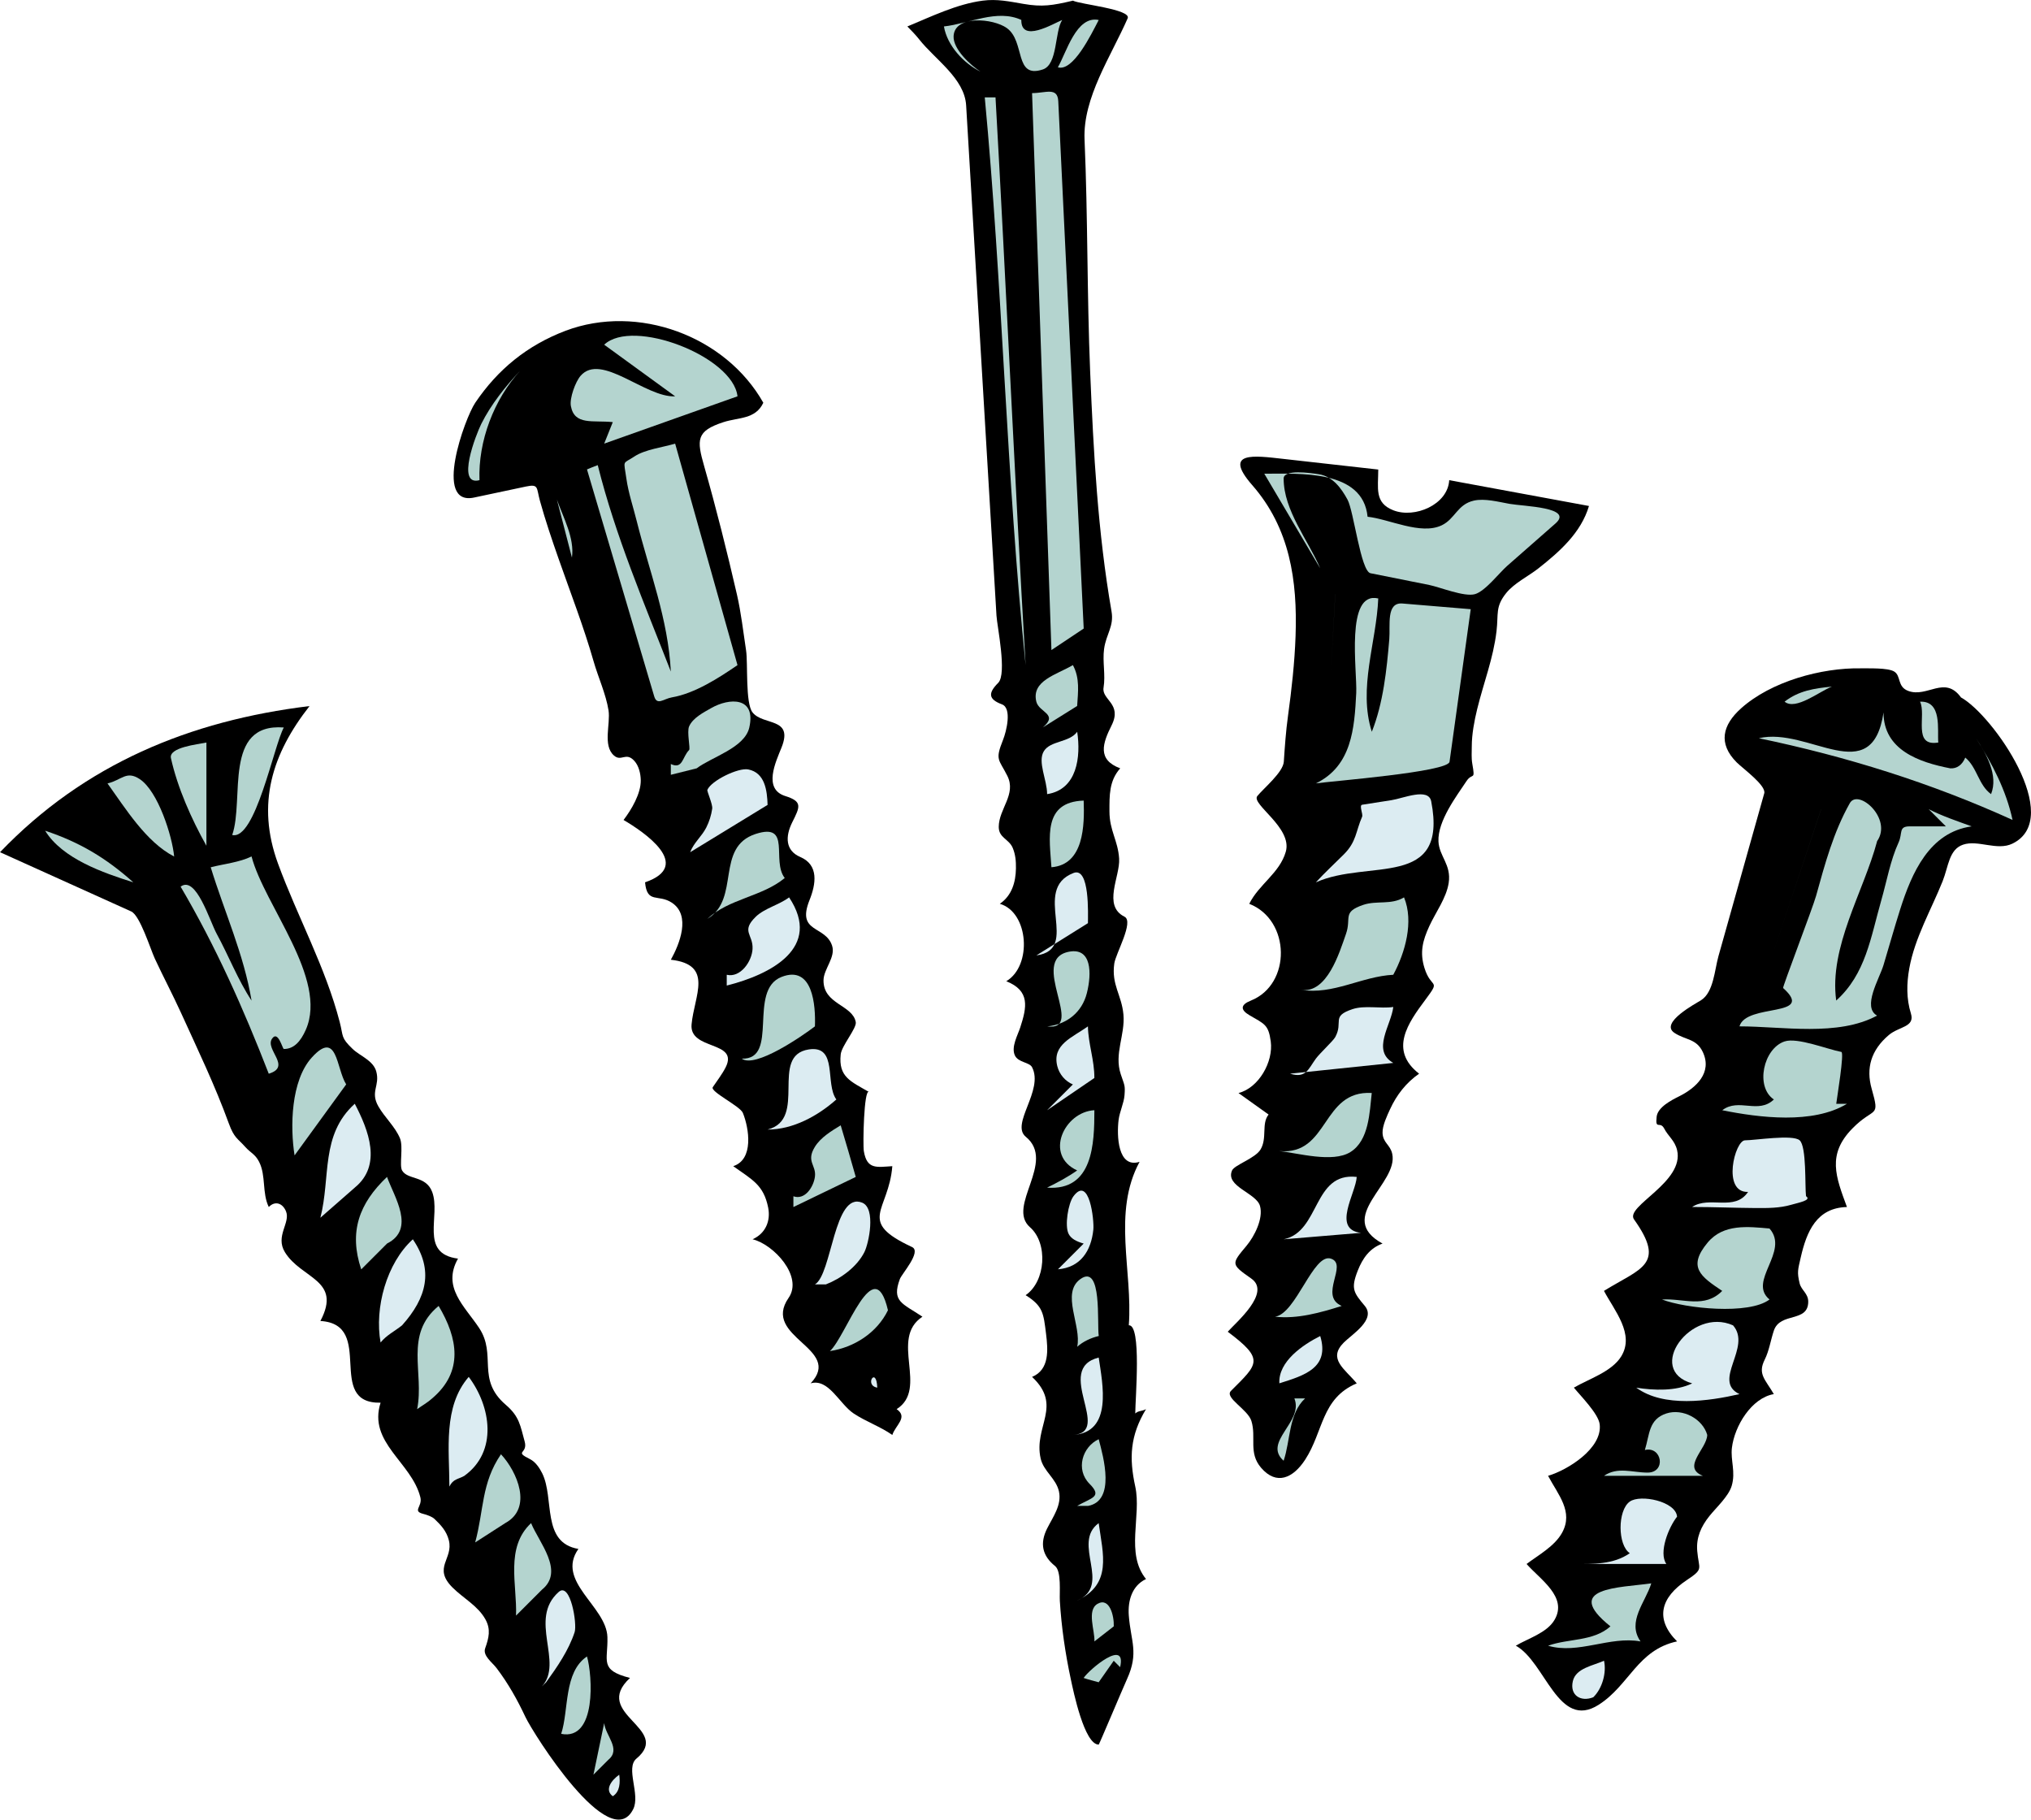 <?xml version="1.0"?>
<svg xmlns:rdf="http://www.w3.org/1999/02/22-rdf-syntax-ns#" xmlns="http://www.w3.org/2000/svg" xmlns:cc="http://web.resource.org/cc/" xmlns:dc="http://purl.org/dc/elements/1.1/" xmlns:sodipodi="http://inkscape.sourceforge.net/DTD/sodipodi-0.dtd" xmlns:svg="http://www.w3.org/2000/svg" id="Layer_1" style="enable-background:new 0 0 271.585 243.289" xml:space="preserve" sodipodi:version="0.32" viewBox="0 0 271.585 243.289" version="1.0" sodipodi:docname="Viti.svg" sodipodi:docbase="F:\openclip\svg3">
<sodipodi:namedview id="base" bordercolor="#666666" borderopacity="1.0" pagecolor="#ffffff"/>
<g id="g3">
	<path id="path5" d="m143.47 0.086c0.953 0.496 7.848 1.16 7.32 2.364-2.218 5.071-6.006 10.604-5.764 16.207 0.448 10.358 0.32 20.722 0.751 31.074 0.447 10.746 1.012 21.411 2.857 32.019 0.348 2.003-0.726 3.027-0.997 5.021-0.231 1.7 0.213 3.456-0.071 5.175-0.269 1.628 2.529 2.136 1.078 5.032-1.206 2.407-1.951 4.596 1.149 5.751-1.494 1.682-1.438 3.633-1.438 5.749 0 2.574 1.141 3.894 1.295 6.325 0.151 2.383-2.248 6.278 0.718 7.764 1.299 0.65-1.176 4.914-1.365 6.253-0.406 2.867 0.983 4.179 1.222 6.828 0.246 2.734-1.271 5.242-0.358 7.979 0.514 1.544 0.604 1.456 0.503 2.803-0.08 1.067-0.652 2.202-0.791 3.307-0.257 2.043-0.139 6.52 2.803 5.606-3.664 6.794-0.896 14.578-1.438 21.852 1.736-0.107 0.863 9.813 0.863 11.788 0.488-0.418 0.826-0.246 1.438-0.576-2.135 3.548-2.276 6.511-1.438 10.352 0.853 3.904-1.341 8.965 1.438 12.362-1.889 0.898-2.45 2.92-2.301 4.888 0.263 3.471 1.372 4.942-0.245 8.504-0.554 1.22-3.723 8.747-3.779 8.747-1.921 0-3.386-7.123-3.738-8.77-0.727-3.395-1.255-6.979-1.46-10.445-0.066-1.121 0.236-3.96-0.638-4.659-1.714-1.372-2.066-3.02-1.064-5.021 0.771-1.54 1.984-3.144 1.581-4.96-0.387-1.741-2.054-2.684-2.443-4.386-0.987-4.313 3.001-7.025-1.151-10.925 2.357-0.97 2.131-3.65 1.87-5.75-0.341-2.74-0.387-3.709-2.732-5.175 2.702-1.849 3.014-6.96 0.585-9.083-3.208-2.805 3.543-8.733-0.565-12.098-2.078-1.701 2.443-6.207 0.841-9.296-0.355-0.687-1.854-0.618-2.299-1.582-0.521-1.129 0.373-2.674 0.719-3.737 0.878-2.7 1.353-4.895-1.869-6.182 3.487-2.058 3.021-9.221-0.863-10.351 1.609-1.102 2.129-2.888 2.156-4.743 0.014-0.949-0.06-1.847-0.431-2.732-0.505-1.204-1.869-1.331-1.869-2.803 0-2.41 2.39-4.352 1.15-6.828-1.14-2.276-1.677-2.063-0.575-4.816 0.456-1.139 1.217-4.234-0.144-4.744-1.823-0.683-1.88-1.499-0.504-2.875 1.204-1.204-0.144-7.552-0.229-8.989-1-16.823-2-33.645-3.001-50.467-0.352-5.918-0.704-11.837-1.056-17.756-0.214-3.608-4.143-6.113-6.28-8.825-0.488-0.619-1.03-1.164-1.581-1.725 3.179-1.317 6.622-2.997 10.063-3.45 1.939-0.255 3.572 0.11 5.462 0.431 2.52 0.435 3.86 0.215 6.6-0.428"/>
	<path id="path7" fill="#B4D4CF" d="m136.57 2.673c-0.044 3.089 4.183 0.534 5.464 0-1.028 1.608-0.571 5.941-2.588 6.613-3.873 1.29-2.309-3.742-4.816-5.535-1.824-1.304-6.967-1.768-7.116 1.078-0.091 1.741 2.297 3.926 3.594 4.745-2.245-1.112-4.441-3.458-4.887-6.038 3.36-0.366 7.11-2.371 10.37-0.863"/>
	<path id="path9" fill="#B4D4CF" d="m146.92 2.673c-1.033 1.992-3.438 6.943-5.462 6.326 1.15-1.978 2.46-6.946 5.46-6.326"/>
	<path id="path11" fill="#B4D4CF" d="m144.91 84.041c-1.438 0.958-2.875 1.917-4.313 2.875-0.863-24.822-1.726-49.644-2.589-74.466 1.809 0 3.41-0.856 3.504 1.086 0.111 2.313 0.223 4.627 0.334 6.94 0.393 8.139 0.784 16.278 1.177 24.417 0.63 13.049 1.26 26.099 1.89 39.148"/>
	<path id="path13" fill="#B4D4CF" d="m133.12 13.024c1.43 25.297 2.538 50.612 4.025 75.903-2.577-25.249-3.079-50.636-5.462-75.903h1.44"/>
	<path id="path15" d="m102.07 53.851c-1.044 2.234-3.32 1.939-5.318 2.588-3.675 1.193-3.6 2.356-2.589 5.894 1.624 5.684 3.048 11.384 4.377 17.145 0.566 2.454 0.842 4.986 1.224 7.475 0.266 1.729-0.119 7.053 0.868 8.301 1.425 1.8 5.505 0.615 3.877 4.686-0.771 1.927-2.516 5.551 0.508 6.497 2.318 0.725 1.963 1.431 0.935 3.481-0.979 1.953-0.921 3.816 1.06 4.664 2.511 1.075 2.098 3.617 1.234 5.773-1.777 4.437 2.132 3.333 3.024 6.096 0.495 1.532-1.126 3.11-1.149 4.599-0.05 3.245 3.876 3.281 4.313 5.607 0.15 0.801-1.888 3.159-2.013 4.313-0.329 3.039 1.353 3.616 3.77 5.025-0.669-0.39-0.825 7.032-0.678 7.913 0.415 2.492 1.711 2.141 3.809 2.013-0.488 6.08-4.822 7.333 2.637 10.813 1.313 0.613-1.365 3.568-1.63 4.281-1.117 3.011 0.316 3.229 3.02 5.031-4.475 2.962 0.875 9.614-3.451 12.362 1.578 1.079-0.167 2.157-0.576 3.451-1.629-1.138-3.541-1.787-5.175-2.876-1.904-1.269-3.34-4.722-5.75-4.025 4.429-4.691-6.625-6.118-2.946-11.428 1.983-2.862-2.003-7.16-4.817-7.835 1.73-0.771 2.442-2.449 2.084-4.241-0.605-3.031-2.125-3.715-4.672-5.534 2.776-0.894 2.127-5.036 1.293-7.116-0.369-0.92-4.427-2.85-4.025-3.449 0.562-0.84 1.277-1.763 1.726-2.66 1.786-3.578-4.881-2.222-4.563-5.729 0.349-3.841 3.009-7.988-2.769-8.646 1.178-2.121 2.697-5.921 0.144-7.619-1.834-1.22-3.327 0.188-3.595-2.731 6.559-2.26-0.25-6.793-2.875-8.337 1.042-1.36 2.333-3.526 2.301-5.319-0.016-0.884-0.26-1.928-0.863-2.587-1.137-1.244-1.727 0.171-2.73-0.719-1.519-1.347-0.433-4.232-0.719-6.038-0.344-2.168-1.383-4.411-1.997-6.556-1.326-4.632-3.092-9.173-4.683-13.72-0.893-2.548-1.766-5.127-2.489-7.729-0.488-1.755-0.127-2.285-1.889-1.911-2.308 0.49-4.616 0.979-6.923 1.469-5.484 1.164-1.248-10.589 0.155-12.667 3.035-4.497 6.983-7.695 12.076-9.631 9.652-3.641 21.42 0.677 26.467 9.654"/>
	<path id="path17" fill="#B4D4CF" d="m98.618 52.988c-5.942 2.108-11.884 4.217-17.826 6.326 0.383-0.958 0.767-1.917 1.15-2.875-2.648-0.279-5.128 0.48-5.606-2.156-0.19-1.052 0.619-3.245 1.293-4.026 2.748-3.185 8.707 2.947 12.652 2.731l-9.489-6.9c3.818-3.609 17.237 1.568 17.826 6.9"/>
	<path id="path19" fill="#B4D4CF" d="m64.116 64.201c-3.17 0.842-0.468-6.107 0.245-7.533 1.299-2.597 3.24-5.018 5.218-7.129-3.529 3.85-5.653 9.447-5.463 14.662"/>
	<path id="path21" fill="#B4D4CF" d="m98.618 88.927c-2.485 1.707-5.722 3.795-8.77 4.313-1.115 0.189-1.988 1.144-2.371-0.147-0.488-1.649-0.977-3.297-1.465-4.946-2.506-8.461-5.013-16.922-7.52-25.383 0.175-0.081 1.249-0.516 1.438-0.574 2.384 9.538 6.224 18.469 9.775 27.602-0.372-7.095-2.867-13.345-4.568-20.144-0.46-1.841-1.102-3.738-1.371-5.615-0.381-2.665-0.555-1.921 1.05-2.992 1.428-0.953 3.814-1.228 5.464-1.726 2.78 9.87 5.558 19.741 8.338 29.612"/>
	<path id="path23" d="m184.3 62.763c0 2.512-0.537 4.459 2.013 5.464 2.842 1.12 7.29-0.732 7.476-4.026 6.229 1.15 12.459 2.3 18.688 3.451-1.062 3.58-3.925 6.106-6.757 8.338-1.334 1.051-3.243 1.972-4.313 3.306-1.483 1.852-1.017 2.759-1.294 5.104-0.428 3.636-1.729 6.902-2.588 10.423-0.38 1.559-0.719 3.353-0.719 4.958 0 0.771-0.067 1.562 0.067 2.323 0.425 2.407 0.03 1.112-0.786 2.349-1.279 1.938-3.866 5.308-3.737 8.051 0.094 2.003 1.747 3.094 1.367 5.554-0.309 2.004-1.739 3.923-2.581 5.75-0.905 1.962-1.303 3.521-0.66 5.606 0.897 2.911 2.247 1.411 0.149 4.223-2.323 3.115-4.937 6.755-0.864 9.919-1.729 1.197-3.014 2.852-3.88 4.743-0.393 0.857-1.038 2.203-1.007 3.163 0.044 1.354 1.019 1.56 1.294 2.804 0.883 3.98-7.713 8.494-1.294 12.003-1.716 0.605-2.663 1.971-3.306 3.594-0.979 2.47-0.546 2.967 0.934 4.744 1.521 1.827-1.697 3.784-2.803 4.888-2.189 2.188 0.097 3.51 1.725 5.463-4.763 2.02-4.439 6.433-6.9 10.207-1.6 2.454-3.82 3.493-5.894 1.078-1.721-2.004-0.613-4.049-1.294-6.254-0.481-1.561-3.642-3.112-2.731-4.025 3.626-3.632 4.545-4.174-0.432-7.906 1.113-1.261 5.847-5.221 3.151-7.108-2.766-1.938-2.678-1.941-0.636-4.392 1.038-1.246 2.271-3.622 1.797-5.319-0.487-1.744-4.676-2.602-3.737-4.744 0.326-0.744 3.102-1.621 3.81-2.804 0.92-1.534 0.089-3.464 1.078-4.672-1.342-0.958-2.684-1.917-4.025-2.875 2.715-0.692 4.681-4.182 4.313-6.9-0.305-2.247-0.822-2.323-2.843-3.503-1.221-0.712-1.24-1.393 0.184-1.96 5.428-2.16 5.34-10.757-0.216-12.938 1.295-2.614 4.071-4.108 4.888-6.972 0.917-3.216-4.694-6.363-3.805-7.444 0.895-1.086 3.444-3.169 3.539-4.591 0.137-2.042 0.274-4.052 0.554-6.079 0.488-3.548 0.893-7.148 1.017-10.73 0.257-7.406-0.752-14.402-5.799-20.169-3.999-4.57 0.342-3.927 4.097-3.51 4.24 0.486 8.49 0.959 12.75 1.431"/>
	<path id="path25" fill="#B4D4CF" d="m182.86 69.089c2.862 0.293 7.114 2.484 9.92 1.149 1.813-0.862 2.083-2.806 4.313-3.306 1.446-0.325 3.319 0.178 4.743 0.431 1.925 0.342 8.642 0.449 6.161 2.627-2.152 1.89-4.305 3.78-6.456 5.669-1.048 0.919-2.938 3.388-4.305 3.779-1.425 0.408-4.688-0.938-6.113-1.223l-7.86-1.572c-1.305-0.261-2.237-8.307-3.07-9.835-0.843-1.547-1.979-3.116-3.854-3.403-1.141-0.174-4.69-0.693-4.69 0.578 0 4.268 3.265 8.205 4.889 12.003-2.492-4.217-4.983-8.434-7.476-12.65 4.72 0.003 13.19-0.581 13.81 5.753"/>
	<path id="path27" fill="#B4D4CF" d="m76.479 74.552c-0.67-2.587-1.341-5.175-2.012-7.762 0.844 2.41 2.385 5.131 2.012 7.762"/>
	<path id="path29" fill="#B4D4CF" d="m178.55 79.44c-0.191 3.45-0.383 6.9-0.574 10.351 0.18-3.451 0.38-6.901 0.57-10.351"/>
	<path id="path31" fill="#B4D4CF" d="m184.3 80.014c-0.24 5.863-2.72 11.995-0.862 17.826 1.529-3.82 1.996-8.302 2.337-12.378 0.155-1.847-0.453-4.955 1.761-4.771 3.043 0.253 6.086 0.507 9.129 0.76-0.944 6.8-1.89 13.6-2.834 20.4-0.19 1.371-15.682 2.572-17.868 2.889 4.791-2.326 5.154-7.337 5.392-12.075 0.14-2.992-1.49-13.67 2.94-12.651"/>
	<path id="path33" fill="#B4D4CF" d="m144.04 94.39c-1.533 0.958-3.067 1.917-4.601 2.875 2.149-1.81-0.51-2-0.862-3.449-0.684-2.809 2.687-3.593 4.889-4.888 0.95 1.744 0.69 3.578 0.57 5.462"/>
	<path id="path35" d="m262.21 93.24c4.275 2.354 13.892 16.144 6.9 19.552-2.063 1.005-4.599-0.543-6.612 0.144-1.894 0.646-1.939 2.906-2.732 4.888-1.529 3.824-3.717 7.55-4.455 11.645-0.365 2.024-0.399 4.072 0.215 6.038 0.573 1.835-1.589 1.725-2.947 2.875-2.389 2.021-3.078 4.438-2.3 7.188 1.153 4.07 0.362 2.305-2.587 5.319-3.403 3.479-2.216 6.432-0.719 10.494-4.059 0.102-5.388 3.267-6.183 6.757-0.371 1.629-0.509 1.938-0.144 3.449 0.22 0.909 1.15 1.351 1.15 2.443 0 2.857-3.754 1.351-4.6 3.883-0.425 1.271-0.623 2.683-1.223 3.881-0.961 1.923 0.066 2.62 1.222 4.6-3.003 0.524-5.263 4.293-5.606 7.188-0.199 1.677 0.53 3.222-0.032 5.091-0.423 1.405-2.059 2.879-2.976 4.025-1.127 1.41-1.778 2.878-1.629 4.669 0.208 2.505 0.941 2.338-1.4 3.897-3.521 2.344-4.278 5.21-1.295 8.194-5.305 1.146-6.374 5.863-10.494 8.481-5.403 3.435-7.106-5.737-11.069-7.906 1.647-0.979 4.151-1.705 5.176-3.451 1.791-3.052-1.883-5.371-3.738-7.474 1.603-1.205 3.752-2.373 4.745-4.17 1.561-2.822-0.528-5.086-1.87-7.618 2.585-0.755 7.299-3.661 6.901-6.9-0.173-1.408-2.577-3.814-3.45-4.889 1.974-1.159 5.055-2.113 6.325-4.169 1.851-2.993-0.926-6.156-2.301-8.769 4.893-3.036 8.359-3.479 4.021-9.553-1.256-1.758 6.789-4.976 5.754-9.279-0.308-1.28-1.17-1.813-1.724-2.875-0.553-1.059-1.218 0.266-1.007-1.582 0.146-1.28 1.995-2.22 3.02-2.731 2.222-1.11 4.449-3.127 3.162-5.895-0.854-1.838-2.325-1.597-3.811-2.587-2.014-1.343 2.897-3.932 3.588-4.375 1.66-1.068 1.793-4.052 2.302-5.862 2.042-7.262 4.085-14.524 6.127-21.786 0.292-1.039-2.862-3.316-3.679-4.131-2.539-2.538-1.887-5.008 0.562-7.213 4.016-3.615 10.774-5.462 16.043-5.367 0.972 0.018 3.61-0.097 4.456 0.432 0.939 0.587 0.377 2.028 1.869 2.587 2.55 0.95 4.88-2.122 7.05 0.861"/>
	<path id="path37" fill="#B4D4CF" d="m244.96 91.802c-1.654 0.629-4.842 3.229-6.325 2.013 1.9-1.475 3.98-1.778 6.32-2.013"/>
	<path id="path39" fill="#B4D4CF" d="m93.155 102.73c-1.15 0.287-2.3 0.575-3.451 0.862v-1.438c1.605 0.75 1.522-0.948 2.443-1.87 0.196-0.196-0.324-2.425 0.001-3.162 0.507-1.149 1.935-1.865 2.946-2.444 2.443-1.398 6.029-1.538 5.104 2.587-0.616 2.739-5.051 3.949-7.045 5.469"/>
	<path id="path41" fill="#B4D4CF" d="m259.19 99.278c-3.49 0.586-1.563-3.675-2.443-5.462 2.99-0.126 2.29 3.804 2.44 5.462"/>
	<path id="path43" d="m41.403 94.39c-5.007 6.375-7.161 13.074-4.225 21.084 2.597 7.085 6.355 13.855 8.25 21.181 0.508 1.963 0.119 2.049 1.726 3.594 0.983 0.945 2.759 1.529 3.162 3.019 0.519 1.921-0.854 2.676 0.288 4.672 0.835 1.462 2.217 2.682 2.875 4.241 0.483 1.146-0.109 3.625 0.288 4.313 0.752 1.301 3.191 0.654 4.025 2.875 1.189 3.168-1.785 8.243 3.451 8.913-2.158 3.828 0.858 6.32 2.811 9.249 2.428 3.644-0.422 6.864 3.586 10.303 1.832 1.572 1.935 2.798 2.516 4.888 0.478 1.718-1.503 1.261 0.703 2.363 0.739 0.369 1.272 1.154 1.64 1.891 1.68 3.363-0.146 9.278 4.845 10.121-3.07 4.354 3.755 7.663 3.88 11.789 0.097 3.187-1.136 4.395 3.02 5.462-5.225 4.84 5.695 6.757 0.863 10.782-1.509 1.257 0.549 4.788-0.432 6.756-3.103 6.227-13.393-10.146-14.412-12.313-1.098-2.333-2.288-4.459-3.845-6.52-0.601-0.795-1.897-1.676-1.539-2.678 0.49-1.373 0.776-2.52 0.03-3.863-1.011-1.821-2.958-2.816-4.395-4.251-2.687-2.684 0.138-3.802-0.493-6.314-0.31-1.236-1.059-2.04-1.941-2.875-0.31-0.294-1.03-0.547-1.437-0.647-1.593-0.395-0.118-0.961-0.432-2.228-1.163-4.691-7.039-7.313-5.319-12.65-7.491 0.138-0.608-10.476-8.05-10.927 2.929-5.531-2.541-5.604-4.745-9.199-1.324-2.16 0.779-3.931 0.145-5.464-0.462-1.117-1.476-1.432-2.301-0.574-0.92-1.879-0.354-4.194-1.293-6.038-0.537-1.056-1.111-1.161-1.868-2.014-1-1.126-1.469-1.158-2.182-3.12-1.837-5.055-4.147-9.851-6.371-14.741-1.117-2.457-2.384-4.846-3.524-7.296-0.577-1.24-1.98-5.776-3.154-6.307-5.849-2.642-11.698-5.283-17.547-7.924 11.291-11.77 25.364-17.595 41.401-19.54"/>
	<path id="path45" fill="#B4D4CF" d="m260.78 102.73c0.91 0.064 1.621-0.476 2.014-1.438 1.579 1.284 1.765 3.667 3.449 4.887 1.003-2.527-0.641-5.384-2.012-7.476 2.168 3.403 4.029 6.957 4.887 10.926-10.907-4.957-22.199-8.483-33.926-10.926 6.655-1.57 15.118 6.946 16.675-3.45-0.02 5.026 4.78 6.676 8.92 7.476"/>
	<path id="path47" fill="#B4D4CF" d="m37.952 97.265c-1.359 2.508-3.806 15.112-6.9 14.376 1.656-4.75-1.266-14.997 6.9-14.375"/>
	<path id="path49" fill="#DCECF2" d="m140.02 106.18c0-1.91-1.313-4.323-0.432-5.75 0.876-1.419 3.391-1.129 4.456-2.587 0.5 3.327 0.01 7.727-4.03 8.337"/>
	<path id="path51" fill="#B4D4CF" d="m27.602 113.08c-1.982-3.534-3.866-7.747-4.744-11.715-0.319-1.441 3.554-1.838 4.744-2.085v13.805"/>
	<path id="path53" fill="#DCECF2" d="m102.64 107.62c-3.45 2.108-6.9 4.217-10.351 6.326 0.482-1.285 1.545-2.1 2.156-3.306 0.399-0.788 0.666-1.645 0.792-2.517 0.084-0.585-0.725-2.326-0.647-2.515 0.509-1.229 4.121-2.993 5.463-2.732 2.25 0.44 2.53 2.84 2.59 4.75"/>
	<path id="path55" fill="#B4D4CF" d="m23.289 114.52c-3.75-1.928-6.523-6.446-8.914-9.775 1.892-0.43 2.507-1.773 4.313-0.574 2.441 1.62 4.341 7.59 4.601 10.35"/>
	<path id="path57" fill="#DCECF2" d="m175.96 117.97c1.198-1.303 2.485-2.484 3.738-3.737 1.701-1.703 1.576-3.047 2.443-5.031 0.152-0.349-0.435-1.537 0.012-1.606 1.305-0.204 2.61-0.408 3.915-0.611 1.595-0.25 4.953-1.721 5.316 0.167 2.28 11.81-8.42 7.67-15.42 10.82"/>
	<path id="path59" fill="#B4D4CF" d="m144.91 107.04c0.115 3.275 0.051 8.579-4.313 8.912-0.25-3.9-1.19-8.73 4.31-8.91"/>
	<path id="path61" fill="#B4D4CF" d="m251 112.5c-1.795 6.726-6.447 14.128-5.462 21.276 3.953-3.558 4.595-8.394 6.043-13.46 0.72-2.52 1.2-5.285 2.295-7.672 0.572-1.248-0.035-2.156 1.473-2.156h4.852c-0.767-0.767-1.533-1.533-2.3-2.299 1.825 0.932 3.832 1.601 5.75 2.299-5.65 0.786-8.004 6.198-9.564 11.106-0.784 2.463-1.477 4.963-2.224 7.438-0.557 1.848-2.888 5.614-0.862 6.757-5.242 2.837-12.668 1.438-18.4 1.438 0.901-3.144 10.275-1.129 5.836-5.128-0.107-0.097 3.97-10.741 4.401-12.294 1.189-4.282 2.321-8.513 4.511-12.407 1.12-2.03 5.78 2.07 3.64 5.09"/>
	<path id="path63" fill="#B4D4CF" d="m243.52 108.19c-2.292 6.877-4.585 13.755-6.877 20.632-0.03 0.09-0.03 0.09 0 0 2.3-6.87 4.59-13.75 6.88-20.63"/>
	<path id="path65" fill="#B4D4CF" d="m17.826 117.97c-4.004-1.256-9.499-3.158-11.788-6.9 4.623 1.54 8.15 3.65 11.788 6.9"/>
	<path id="path67" fill="#B4D4CF" d="m104.94 117.39c-3.038 2.518-7.463 2.756-10.35 5.464 4.467-2.667 0.992-9.58 6.469-11.357 4.84-1.56 2.06 3.57 3.88 5.9"/>
	<path id="path69" fill="#B4D4CF" d="m33.64 114.52c1.719 6.533 10.237 16.343 7.26 23.146-0.713 1.629-1.631 2.593-2.948 2.587-0.176-0.001-0.774-2.577-1.582-1.365-0.965 1.448 2.687 3.733-0.432 4.672-3.363-8.661-7.074-17.006-11.787-25.013 2.068-1.543 3.879 4.573 4.823 6.303 1.597 2.925 2.83 6.157 4.665 8.935-1.029-6.178-3.632-11.862-5.462-17.826 1.784-0.46 3.826-0.65 5.463-1.45"/>
	<path id="path71" fill="#DCECF2" d="m145.48 123.43c-2.3 1.438-4.601 2.875-6.9 4.313 6.049-0.819-0.774-8.813 4.979-11.026 2.19-0.84 1.92 5.57 1.92 6.72"/>
	<path id="path73" fill="#DCECF2" d="m97.18 131.77v-1.438c1.822 0.432 3.36-1.766 3.45-3.449 0.105-1.965-1.594-2.337 0.432-4.313 1.155-1.126 3.148-1.597 4.456-2.587 4.48 6.73-2.45 10.31-8.34 11.79"/>
	<path id="path75" fill="#B4D4CF" d="m186.31 130.33c-4.265 0.221-8.001 2.711-12.363 2.014 3.508 0.562 5.16-4.976 6.038-7.476 0.758-2.157-0.55-2.91 2.301-3.882 1.816-0.62 3.731 0.044 5.462-1.005 1.33 3.23 0.16 7.38-1.44 10.35"/>
	<path id="path77" fill="#B4D4CF" d="m140.02 137.23c5.294 0.697-2.584-8.949 2.946-9.986 3.016-0.565 3.035 2.882 2.372 5.53-0.65 2.59-2.7 4.21-5.32 4.46"/>
	<path id="path79" fill="#B4D4CF" d="m108.97 137.23c-1.713 1.311-7.99 5.638-9.777 4.313 5.073 0.156 0.731-9.133 5.319-10.927 4.18-1.63 4.57 3.81 4.46 6.62"/>
	<path id="path81" fill="#DCECF2" d="m186.31 134.64c-0.276 2.412-2.938 5.809 0 7.476-4.601 0.479-9.2 0.958-13.801 1.438 2.132 0.669 2.445-0.643 3.45-2.012 0.534-0.728 2.309-2.365 2.588-2.876 1.126-2.058-0.601-2.77 2.301-3.738 1.65-0.55 3.73-0.04 5.46-0.29"/>
	<path id="path83" fill="#DCECF2" d="m146.34 144.13c-2.108 1.438-4.217 2.875-6.325 4.313l3.45-3.45c-1.01-0.416-1.812-1.352-2.085-2.443-0.722-2.888 2.016-3.832 4.097-5.319 0.04 2.33 0.88 4.54 0.86 6.9"/>
	<path id="path85" fill="#B4D4CF" d="m245.54 147.58h1.438c-4.572 2.768-11.725 1.858-16.677 0.863 2.198-1.695 4.8 0.572 6.9-1.438-2.528-1.699-1.398-6.831 1.438-7.764 1.715-0.564 5.763 1.067 7.583 1.404 0.43 0.08-0.58 6.09-0.68 6.94"/>
	<path id="path87" fill="#B4D4CF" d="m46.29 144.99c-2.3 3.163-4.6 6.325-6.9 9.488-0.605-3.797-0.503-9.991 2.3-13.082 3.442-3.8 3.25 1.44 4.6 3.59"/>
	<path id="path89" fill="#DCECF2" d="m111.84 147c-2.473 2.2-5.811 4.036-9.201 4.025 5.447-1.388 0.179-9.896 5.516-10.713 3.93-0.59 2.13 4.57 3.68 6.69"/>
	<path id="path91" fill="#B4D4CF" d="m183.43 146.14c-0.295 2.557-0.349 6.354-2.875 7.906-2.377 1.46-6.976 0.122-9.488-0.143 6.7 0.6 5.59-8.15 12.36-7.77"/>
	<path id="path93" fill="#DCECF2" d="m47.44 158.79c-1.533 1.342-3.066 2.684-4.599 4.025 1.401-5.443-0.023-11.053 4.599-15.239 1.854 3.54 3.679 8.22 0 11.21"/>
	<path id="path95" fill="#B4D4CF" d="m146.34 148.44c0 4.471-0.174 10.804-6.325 10.351 1.387-0.68 2.768-1.416 4.024-2.301-4.45-2.03-1.74-7.83 2.3-8.05"/>
	<path id="path97" fill="#B4D4CF" d="m114.43 157.36c-2.779 1.342-5.558 2.684-8.337 4.025v-1.438c1.555 0.546 2.687-1.253 2.875-2.588 0.224-1.591-1.228-2.035 0-4.026 0.776-1.259 2.218-2.123 3.449-2.875 0.69 2.32 1.37 4.6 2.02 6.92"/>
	<path id="path99" fill="#DCECF2" d="m241.51 159.94c0.771 0.543-0.972 0.846-2.012 1.149-1.527 0.446-3.17 0.441-4.744 0.431-2.819-0.02-5.652-0.143-8.481-0.143 2.288-1.54 5.696 0.656 7.476-2.014-3.527 0.12-1.765-6.899-0.402-6.899 1.333 0 6.38-0.818 7.302 0 0.94 0.84 0.69 6.1 0.85 7.47"/>
	<path id="path101" fill="#B4D4CF" d="m51.752 166.27c-1.15 1.15-2.299 2.301-3.449 3.451-1.675-5.016-0.291-8.815 3.449-12.363 0.984 2.72 3.843 6.97 0 8.91"/>
	<path id="path103" fill="#DCECF2" d="m181.42 157.36c-0.111 2.166-3.363 7.028 0.575 7.475-3.45 0.288-6.9 0.575-10.351 0.863 4.91-1 3.88-9 9.77-8.34"/>
	<path id="path105" fill="#DCECF2" d="m141.46 169.72c1.15-1.15 2.3-2.301 3.45-3.451-1.004-0.289-1.688-0.658-2.013-1.293-0.555-1.084-0.06-4.089 0.646-5.032 2.125-2.839 2.784 3.204 2.659 4.457-0.29 2.84-1.71 5.07-4.75 5.31"/>
	<path id="path107" fill="#DCECF2" d="m110.41 171.73h-1.438c2.285-1.326 2.54-12.478 6.324-10.927 1.86 0.763 0.881 5.444 0.288 6.614-1 1.98-3.16 3.55-5.17 4.32"/>
	<path id="path109" fill="#B4D4CF" d="m236.62 164.26c2.722 3.089-2.971 7.043 0 9.487-2.761 2.091-11.249 1.2-14.376 0 2.887-0.177 5.695 1.234 8.05-1.149-2.899-1.933-4.677-3.187-1.94-6.47 2.1-2.52 5.38-2.13 8.27-1.87"/>
	<path id="path111" fill="#DCECF2" d="m53.766 177.2c-0.98 0.791-2.078 1.304-2.875 2.299-0.836-4.63 0.802-10.617 4.313-13.8 2.817 4.13 1.859 7.82-1.438 11.5"/>
	<path id="path113" fill="#B4D4CF" d="m179.41 174.61c-2.849 0.899-5.915 1.766-8.913 1.438 2.825-0.396 5.116-8.556 7.476-7.764 2.35 0.78-1.68 4.95 1.43 6.32"/>
	<path id="path115" fill="#B4D4CF" d="m146.92 178.63c-1.029 0.242-2.083 0.727-2.875 1.438 0.614-2.806-2.219-7.163 0.432-9.057 2.94-2.09 2.19 6.01 2.45 7.62"/>
	<path id="path117" fill="#B4D4CF" d="m118.74 175.18c-1.466 3.016-4.511 4.976-7.763 5.463 2.2-1.98 5.87-13.54 7.76-5.46"/>
	<path id="path119" fill="#B4D4CF" d="m57.791 186.97c-0.597 0.543-1.354 0.968-2.012 1.438 0.982-4.879-1.784-9.975 2.875-13.8 2.58 4.33 3.36 8.77-0.863 12.36"/>
	<path id="path121" fill="#DCECF2" d="m231.74 177.2c2.57 2.933-2.865 7.418 0.863 9.199-4.104 0.942-10.146 1.822-13.801-0.862 2.323 0.374 5.316 0.487 7.476-0.575-6.34-1.78-0.16-10.27 5.46-7.76"/>
	<path id="path123" fill="#DCECF2" d="m176.54 178.63c1.295 4.261-2.13 5.277-5.464 6.324-0.16-2.92 3.16-5.17 5.46-6.32"/>
	<path id="path125" fill="#DCECF2" d="m143.47 191.86c5.4-0.333-2.642-8.812 3.449-10.351 0.51 3.51 1.93 10.03-3.45 10.35"/>
	<path id="path127" fill="#DCECF2" d="m62.103 197.32c-0.798 0.465-1.498 0.384-2.012 1.438 0-4.914-0.875-10.667 2.587-14.664 2.975 3.95 3.916 9.98-0.575 13.22"/>
	<path id="path129" fill="#DCECF2" d="m117.31 185.53c-1.8-0.29-0.11-2.94 0 0"/>
	<path id="path131" fill="#B4D4CF" d="m174.52 186.97c-2.233 2.065-1.952 5.664-2.875 8.338-2.83-2.528 2.713-5.185 1.438-8.338h1.44"/>
	<path id="path133" fill="#B4D4CF" d="m228.29 191.86c-0.032 1.835-3.482 4.333-0.575 5.463h-13.227c1.812-1.252 3.809-0.432 5.822-0.432 2.527 0 1.929-3.566-0.359-3.02 0.647-2.083 0.492-4.109 2.875-4.887 2.2-0.71 4.86 0.72 5.47 2.88"/>
	<path id="path135" fill="#B4D4CF" d="m145.48 201.34h-1.438c1.899-1.099 3.426-1.171 1.653-2.947-1.895-1.898-0.983-4.929 1.222-5.966 0.64 2.4 2.28 8.24-1.43 8.92"/>
	<path id="path137" fill="#B4D4CF" d="m67.565 203.64c-1.342 0.863-2.683 1.726-4.025 2.589 1.177-4.313 0.807-7.921 3.451-11.789 2.173 2.34 4.271 7.2 0.574 9.2"/>
	<path id="path139" fill="#DCECF2" d="m224.26 202.78c-1.131 1.424-2.497 4.803-1.438 6.326h-12.362c2.559 0 5.279 0.102 7.476-1.438-1.631-1.075-1.657-5.721 0-6.901 1.41-1.01 6.15-0.04 6.32 2.01"/>
	<path id="path141" fill="#B4D4CF" d="m72.454 212.56c-1.15 1.15-2.3 2.3-3.451 3.45 0.158-4.127-1.475-9.1 2.013-12.363 1.068 2.61 4.515 6.44 1.438 8.91"/>
	<path id="path143" fill="#DCECF2" d="m144.04 214c4.748-2.069-0.808-7.646 2.875-10.351 0.58 4.17 1.82 8.15-2.88 10.35"/>
	<path id="path145" fill="#B4D4CF" d="m220.81 211.7c-0.78 2.534-3.299 5.125-1.438 7.763-4.117-0.746-8.327 1.766-12.364 0.575 2.716-0.987 6.055-0.544 8.339-2.588-6.55-5.24 1.27-5.15 5.46-5.75"/>
	<path id="path147" fill="#DCECF2" d="m73.029 224.92c-0.192 0.191-0.383 0.382-0.575 0.573 2.977-3.213-1.869-8.977 2.251-12.64 1.573-1.397 2.499 4.282 2.133 5.381-0.805 2.43-2.32 4.63-3.809 6.69"/>
	<path id="path149" fill="#B4D4CF" d="m148.93 217.45c-0.862 0.671-1.726 1.342-2.588 2.013 0.1-1.356-1.074-4.179 0.431-5.032 1.61-0.91 2.22 1.66 2.16 3.02"/>
	<path id="path151" fill="#B4D4CF" d="m78.492 221.47c0.733 2.524 1.315 11.3-3.451 10.351 1.046-3.19 0.317-8.24 3.451-10.35"/>
	<path id="path153" fill="#B4D4CF" d="m149.79 222.91c-0.287-0.287-0.574-0.575-0.861-0.862-0.671 0.959-1.343 1.917-2.014 2.876-0.513-0.14-1.46-0.38-2.012-0.576 0.76-1.15 5.78-5.36 4.88-1.44"/>
	<path id="path155" fill="#DCECF2" d="m213.05 226.93c-1.66 0.657-3.169-0.25-2.73-2.157 0.403-1.756 2.753-2.071 4.168-2.73 0.36 1.62-0.24 3.73-1.44 4.89"/>
	<path id="path157" fill="#B4D4CF" d="m81.367 235.27c-0.671 0.671-1.342 1.343-2.013 2.014 0.479-2.3 0.958-4.601 1.438-6.9 0.173 1.7 2.283 3.45 0.575 4.89"/>
	<path id="path159" fill="#DCECF2" d="m81.941 240.16c-1.145-0.854-0.177-2.143 0.863-2.875 0.134 1.01 0.116 2.26-0.863 2.88"/>
</g>
</svg>
